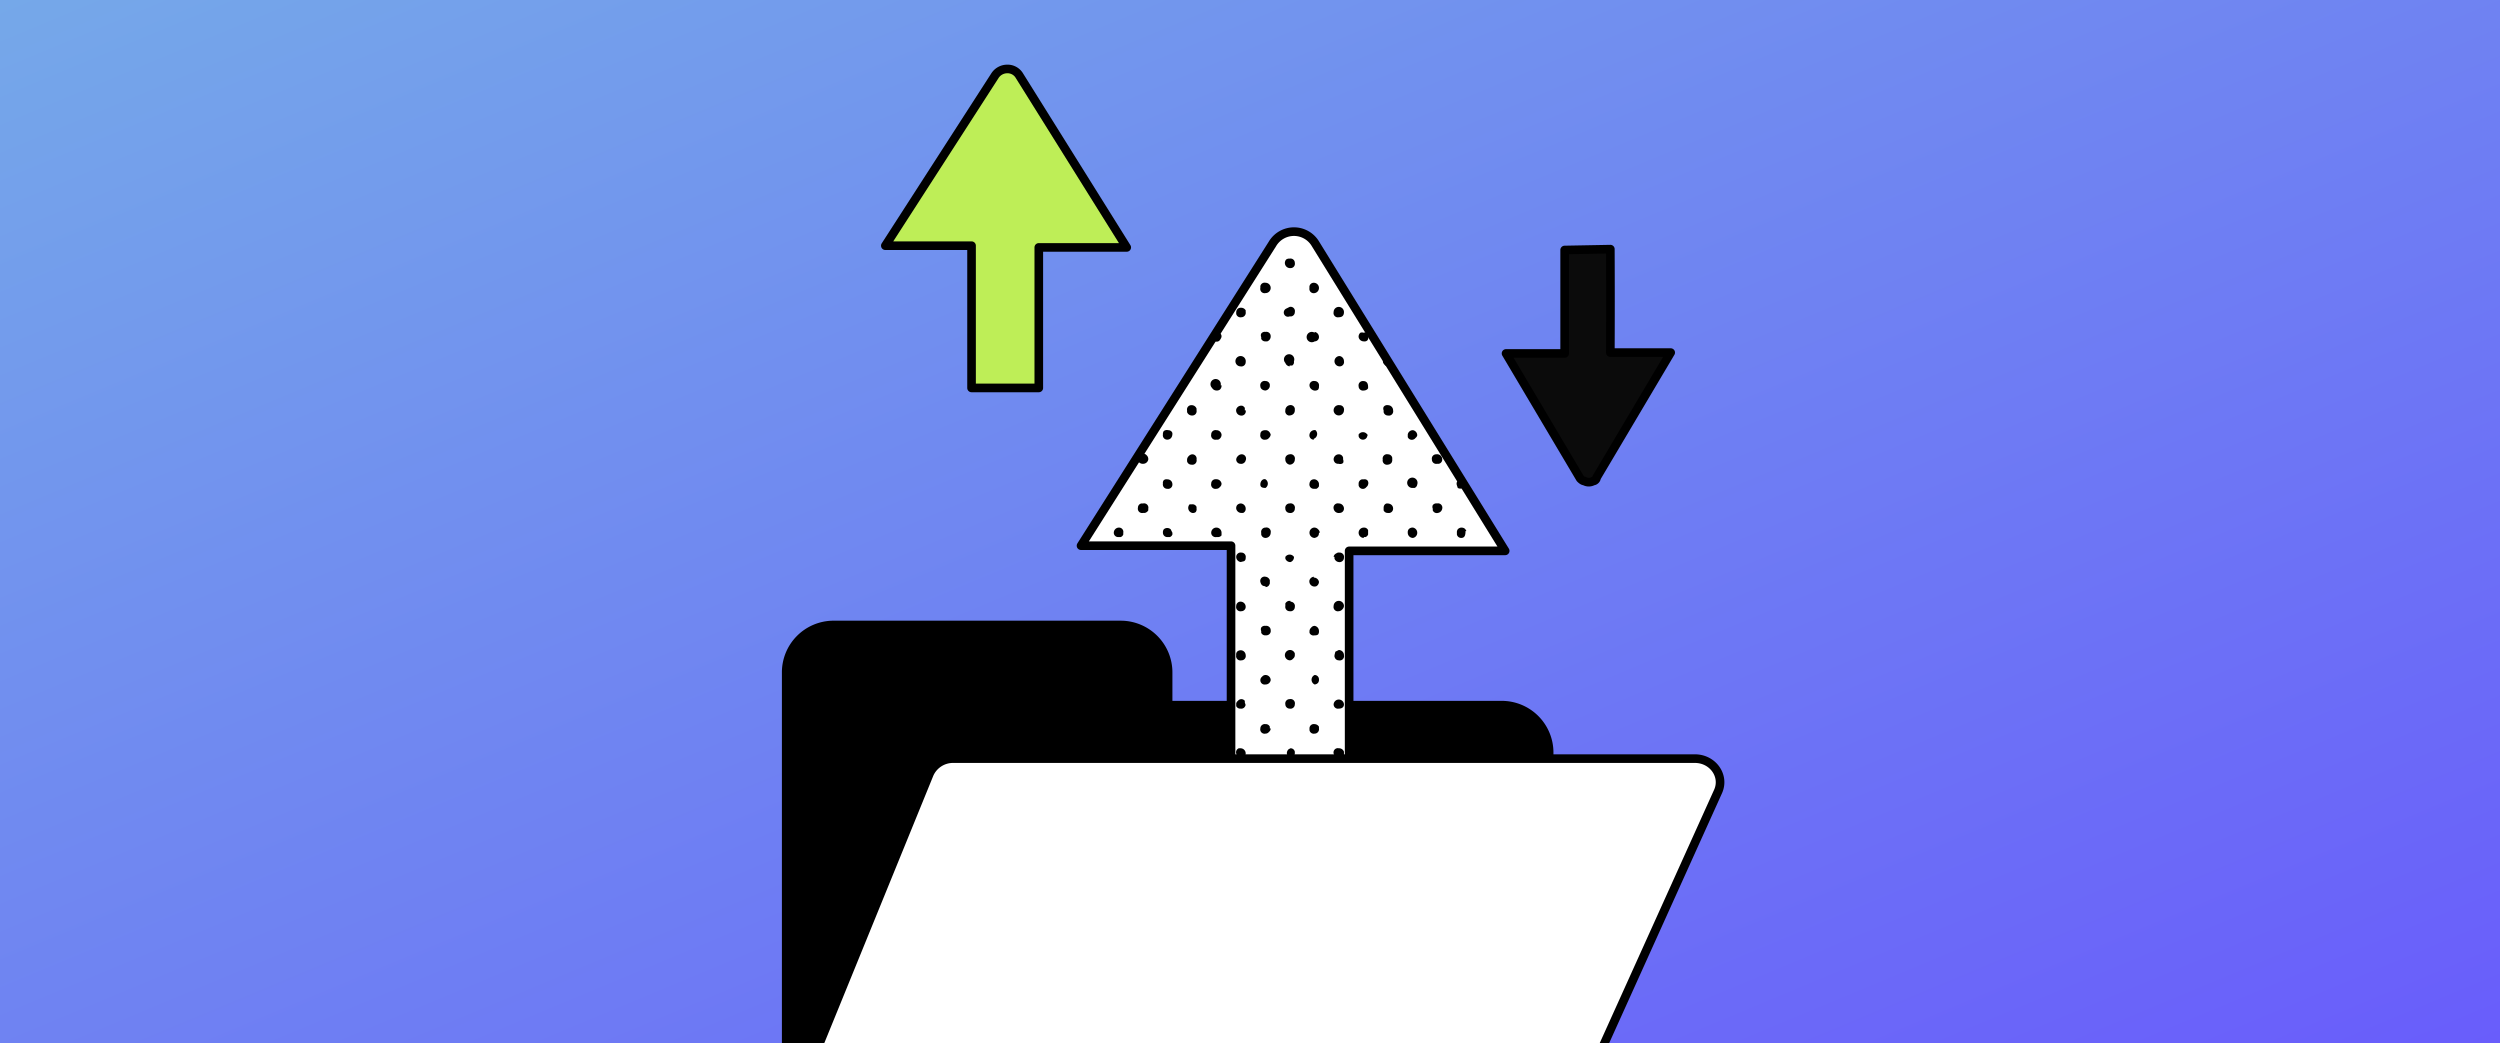 <svg xmlns="http://www.w3.org/2000/svg" width="290" height="121" fill="none" viewBox="0 0 290 121">
	<rect x="0" y="0" width="290" height="121" fill="#333333" stroke="none"/>
	<g clip-path="url(#clip0_3191_23688)">
		<path fill="url(#paint0_linear_3191_23688)" d="M0 0h290v121H0z" />
		<path fill="#000" d="M91.2 130.7V78a5.5 5.5 0 0 1 5.4-5.5H130a5.5 5.5 0 0 1 5.5 5.5v3.8h38.7a5.5 5.5 0 0 1 5.5 5.5v.8" />
		<path stroke="#000" stroke-miterlimit="10" d="M91.2 130.7V78a5.5 5.5 0 0 1 5.4-5.5H130a5.5 5.5 0 0 1 5.5 5.5v3.8h38.7a5.5 5.5 0 0 1 5.5 5.5v.8" />
		<path fill="#fff" d="M156.5 93.3v-8.4-21h18.1l-22-35.6a2.9 2.9 0 0 0-5 0l-22.2 35h17.4v30h13.7z" />
		<path stroke="#000" stroke-linecap="round" stroke-linejoin="round" d="M156.5 92.9v-8-21h18.1l-22-35.6a2.9 2.9 0 0 0-5 0l-22.2 35h17.4V93h13.7z" />
		<path fill="#000" d="M154.8 93.4c-.1-.5 0-.9.4-1 .5 0 .8.4.6 1h-1zM149.1 93.4c-.1-.5 0-.9.4-1 .5 0 .8.4.6 1h-1zM143.4 93.4c0-.3 0-.6.2-.7a.7.7 0 0 1 .7-.1c.3.1.3.5.1.8h-1zM136 61.8v.2a.5.5 0 0 1-.3.3h-.3a.5.5 0 0 1-.5-.5.6.6 0 0 1 .1-.4.6.6 0 0 1 .8 0l.2.4zM149.5 48.2a.5.5 0 0 1-.4-.6.6.6 0 0 1 .5-.6.5.5 0 0 1 .6.4v.2c0 .3-.2.6-.7.6zM155.4 42.5a.6.6 0 1 1 0-1.2.6.6 0 0 1 .5.6.5.5 0 0 1-.5.6zM129.8 61.2a.5.5 0 0 1 .5.6v.2a.5.5 0 0 1-.3.3h-.3a.5.5 0 0 1-.5-.5.6.6 0 0 1 .6-.6zM155.9 87.4v.2a.5.5 0 0 1-.4.3h-.2a.6.6 0 0 1-.6-.5.5.5 0 0 1 .6-.6.6.6 0 0 1 .6.4v.2zM141.1 61.2a.6.6 0 0 1 .6.6v.3a.5.5 0 0 1-.4.2h-.2a.5.5 0 0 1-.4-.1.5.5 0 0 1-.2-.4.6.6 0 0 1 .6-.6zM155.3 52.7a.5.5 0 0 1 .5.4v.2a.5.5 0 0 1 0 .4.5.5 0 0 1-.5.1.6.6 0 0 1-.4-.1.6.6 0 0 1-.2-.4.6.6 0 0 1 .6-.6zM161 53.9a.5.5 0 0 1-.6-.6.5.5 0 0 1 .6-.6.5.5 0 0 1 .5.4v.2a.6.6 0 0 1-.1.4.6.6 0 0 1-.5.2zM146.8 32.8a.6.6 0 1 1 0 1.2.5.5 0 0 1-.6-.6v-.2a.5.5 0 0 1 .6-.4zM155.9 47.6a.6.6 0 1 1-.5-.6.5.5 0 0 1 .5.6zM161.6 47.6a.5.5 0 0 1-.6.6.5.5 0 0 1-.5-.4v-.2a.5.5 0 0 1 0-.4.5.5 0 0 1 .5-.2.6.6 0 0 1 .6.6zM160.9 58.4c.5 0 .7.3.7.6a.5.5 0 0 1-.6.5.5.5 0 0 1-.5-.3v-.3c0-.3.2-.5.4-.5zM155.9 59a.5.5 0 0 1-.2.4.5.5 0 0 1-.3.1.6.6 0 0 1-.7-.5.5.5 0 0 1 .6-.6.6.6 0 0 1 .6.6zM149.7 86.8a.5.5 0 0 1 .5.4v.2a.6.6 0 0 1-.2.4.6.6 0 0 1-.4.1.6.6 0 0 1-.1-1l.2-.1zM147.4 78.9a.6.6 0 0 1-.6.5.5.5 0 0 1-.6-.5.5.5 0 0 1 .2-.4.5.5 0 0 1 .4-.2.6.6 0 0 1 .6.6zM146.8 73.7a.5.5 0 0 1-.5-.3v-.2a.5.5 0 0 1 0-.4.5.5 0 0 1 .5-.2.5.5 0 0 1 .4.1.5.5 0 0 1 .2.4.5.5 0 0 1-.2.5.6.6 0 0 1-.4.1zM149.6 42.5a.6.6 0 0 1-.5-.4.6.6 0 1 1 1-.2v.2a.5.5 0 0 1-.2.3h-.3zM146.8 68c-.3 0-.5-.1-.6-.5a.5.5 0 0 1 .6-.6.6.6 0 0 1 .5.4v.4l-.1.2a.5.5 0 0 1-.4.2zM149.6 53.9a.6.6 0 0 1-.5-.6.5.5 0 0 1 .1-.4.6.6 0 0 1 .4-.2.5.5 0 0 1 .6.6.6.6 0 0 1-.6.6zM166.6 52.7a.6.6 0 0 1 .7.6.5.5 0 0 1-.4.5h-.2a.5.5 0 0 1-.6-.5.5.5 0 0 1 .5-.6zM170 61.6c0 .5-.1.8-.5.8a.5.5 0 0 1-.5-.4v-.2a.6.6 0 0 1 .1-.4.6.6 0 0 1 .4-.2c.4 0 .5.2.6.4zM144 65.2a.6.6 0 0 1-.6-.6.5.5 0 0 1 .2-.4.5.5 0 0 1 .4-.1.5.5 0 0 1 .5.6c0 .1 0 .3-.2.4l-.4.1zM150.2 81.7a.5.5 0 0 1-.6.5.5.5 0 0 1-.5-.5.5.5 0 0 1 .5-.6.5.5 0 0 1 .6.6zM144.5 47.6a.5.5 0 0 1-.6.6.6.6 0 0 1-.5-.7.6.6 0 0 1 .8-.4l.2.2v.3zM149.6 35.6a.5.5 0 0 1 .6.6.5.5 0 0 1-.4.5h-.2a.5.5 0 0 1-.4 0 .5.5 0 0 1 0-.9l.4-.2zM155.9 36.2c0 .4-.2.6-.6.6a.5.5 0 0 1-.6-.6.6.6 0 0 1 1.2 0zM144.5 76a.5.5 0 0 1-.5.6.5.5 0 0 1-.6-.6.5.5 0 0 1 .1-.4.6.6 0 0 1 .7-.1.6.6 0 0 1 .3.5zM147.4 39a.6.6 0 0 1-.4.6h-.2a.5.5 0 0 1-.5-.3v-.2a.5.5 0 0 1 0-.4.5.5 0 0 1 .5-.2.5.5 0 0 1 .6.5zM152.5 38.5a.6.6 0 0 1 .5.6.5.5 0 0 1-.5.5.6.6 0 1 1 0-1zM155.9 81.7c0 .3-.2.5-.6.5a.5.5 0 0 1-.6-.5.6.6 0 0 1 .2-.4.6.6 0 0 1 1 .4zM153 90.2a.6.6 0 0 1-.1.4.6.6 0 0 1-.5.2.5.5 0 0 1-.5-.4v-.2a.6.6 0 0 1 .2-.4.6.6 0 0 1 .4-.2.6.6 0 0 1 .5.6zM153 56.1v.3a.6.6 0 0 1-.3.3h-.3a.5.5 0 0 1-.5-.6.6.6 0 0 1 .2-.4.6.6 0 0 1 .4-.1.6.6 0 0 1 .5.5zM164.4 56.2a.5.5 0 0 1-.3.4h-.2a.6.6 0 1 1 .5-.4zM150.2 59a.5.5 0 0 1-.6.5.5.5 0 0 1-.5-.5.5.5 0 0 1 .5-.6.5.5 0 0 1 .6.6zM144.5 42a.5.5 0 0 1-.6.5.6.6 0 1 1 .6-.5zM144 52.7a.5.5 0 0 1 .5.7.5.5 0 0 1-.2.3.5.5 0 0 1-.4.1.5.5 0 0 1-.5-.5.6.6 0 0 1 .2-.4.6.6 0 0 1 .4-.2zM147.4 61.8a.6.6 0 0 1-.6.6.5.5 0 0 1-.5-.4v-.2a.5.5 0 0 1 .5-.6.5.5 0 0 1 .6.6zM144.5 36.2a.5.5 0 0 1-.1.4.5.5 0 0 1-.4.2.5.5 0 0 1-.6-.4v-.2a.6.6 0 0 1 .2-.4.6.6 0 0 1 .4-.1.6.6 0 0 1 .5.3v.2zM155.3 75.4a.6.6 0 0 1 .6.6.5.5 0 0 1-.6.6.5.5 0 0 1-.4-.2l-.1-.2V76l.1-.4.4-.2zM153 73.2a.6.6 0 0 1-.1.4.6.6 0 0 1-.4.1.5.5 0 0 1-.6-.3v-.2a.6.6 0 0 1 .2-.4.5.5 0 0 1 .4-.2.6.6 0 0 1 .5.6zM138.8 47.6a.5.5 0 0 1-.5.6.6.6 0 0 1-.6-.4v-.2a.5.5 0 0 1 .5-.6.6.6 0 0 1 .6.4v.2zM133.2 53.3a.6.6 0 0 1-.6.5.6.6 0 1 1 .4-1 .6.6 0 0 1 .2.5zM166.8 59.5a.5.5 0 0 1-.6-.3V59a.5.5 0 0 1 0-.4.5.5 0 0 1 .5-.2.5.5 0 0 1 .6.6.6.6 0 0 1-.5.5zM141 55.6a.6.6 0 0 1 .7.5.5.5 0 0 1-.2.4.5.5 0 0 1-.4.2.5.5 0 0 1-.6-.6.5.5 0 0 1 .6-.5zM136 56.2a.5.5 0 0 1-.6.5.5.5 0 0 1-.5-.6.5.5 0 0 1 .1-.4.5.5 0 0 1 .4-.1c.3 0 .6.2.6.6zM144.5 59a.5.5 0 0 1-.3.5h-.2a.6.6 0 0 1-.6-.5.6.6 0 0 1 .1-.4.6.6 0 0 1 .4-.2.6.6 0 0 1 .6.6zM152.4 67a.6.6 0 0 1 .6.5.6.6 0 0 1-.3.5.6.6 0 0 1-.8-.7.6.6 0 0 1 .5-.4zM154.7 64.6a.5.5 0 0 1 .3-.4.5.5 0 0 1 .4-.1.5.5 0 0 1 .5.6.5.5 0 0 1-.2.4.5.5 0 0 1-.4.1.6.6 0 0 1-.5-.4v-.2zM144.5 81.7a.6.6 0 0 1-.2.4.5.5 0 0 1-.4.1.5.5 0 0 1-.5-.3v-.3a.5.5 0 0 1 .2-.3.5.5 0 0 1 .4-.2.5.5 0 0 1 .4.2v.2s.1.2 0 .2zM144.5 87.4a.5.5 0 0 1-.5.5.6.6 0 0 1-.6-.5.5.5 0 0 1 .3-.6h.2a.6.6 0 0 1 .6.6zM146.8 90.8a.5.5 0 0 1-.4-.2.5.5 0 0 1-.2-.4.5.5 0 0 1 .2-.4.5.5 0 0 1 .4-.2.6.6 0 0 1 .6.6.5.5 0 0 1-.4.5h-.2zM146.2 56.2c0-.4.3-.7.6-.6a.6.6 0 0 1 0 1c-.4 0-.6-.1-.6-.4zM152.5 44.2a.5.5 0 0 1 .5.6.6.6 0 0 1-.1.4.6.6 0 0 1-.7 0 .6.6 0 0 1-.3-.5.5.5 0 0 1 .6-.5zM136 50.3c0 .5-.3.7-.6.7a.5.5 0 0 1-.5-.6.6.6 0 0 1 .1-.4.6.6 0 0 1 .5-.1c.3 0 .5.2.5.4zM146.8 49.9c.3 0 .5.2.6.5a.6.6 0 0 1-.2.4.5.5 0 0 1-.4.2.5.5 0 0 1-.6-.6c0-.4.3-.5.6-.5zM138.3 52.7a.5.5 0 0 1 .5.6.5.5 0 0 1-.6.6.5.5 0 0 1-.5-.4v-.2a.6.6 0 0 1 .2-.4.6.6 0 0 1 .4-.2zM153 61.8c0 .3-.1.5-.5.6a.6.6 0 0 1-.6-.6.6.6 0 0 1 .5-.6.6.6 0 0 1 .5.2.6.6 0 0 1 .2.4zM163.9 61.2a.6.6 0 0 1 .5.6.6.6 0 0 1-.5.6.6.6 0 0 1-.6-.6.6.6 0 0 1 .1-.4.6.6 0 0 1 .5-.2zM132.6 59.5a.5.5 0 0 1-.6-.6.5.5 0 0 1 .4-.5h.2a.5.5 0 0 1 .6.6v.2a.6.6 0 0 1-.4.3h-.2zM138.3 59.5a.6.6 0 0 1-.3-1h.3a.5.5 0 0 1 .5.3v.2a.5.5 0 0 1-.1.4.5.5 0 0 1-.4.1zM149.7 65.2a.6.6 0 0 1-.6-.4v-.2a.6.6 0 0 1 1 0 .6.6 0 0 1-.4.6zM150.2 76a.5.5 0 0 1-.2.4.5.5 0 0 1-.4.2.6.6 0 0 1-.4-1 .6.6 0 0 1 .5-.2.6.6 0 0 1 .5.4v.2zM164.4 50.5a.5.5 0 0 1-.2.3.5.5 0 0 1-.3.2.5.5 0 0 1-.6-.3v-.3a.6.6 0 0 1 .6-.5.6.6 0 0 1 .5.6zM153 78.8a.6.6 0 0 1-.1.4.6.6 0 0 1-.4.2.6.6 0 0 1 0-1.1.5.5 0 0 1 .5.5zM150.2 30.5a.5.5 0 0 1-.5.6.6.6 0 0 1-.5-1 .6.6 0 0 1 .4-.1.5.5 0 0 1 .6.5zM153 33.4a.6.6 0 0 1-.5.6.5.5 0 0 1-.6-.6.5.5 0 0 1 .5-.6.6.6 0 0 1 .6.6zM152.4 51a.5.5 0 0 1-.5-.6.6.6 0 0 1 .7-.5.6.6 0 0 1-.2 1zM141.7 44.7a.6.6 0 0 1-.2.5.6.6 0 0 1-.4.1.6.6 0 0 1-.5-.3.6.6 0 1 1 1-.3zM146.8 45.3c-.3 0-.6-.2-.6-.5a.5.5 0 0 1 .6-.6.5.5 0 0 1 .5.4v.2a.6.6 0 0 1-.5.5zM141.7 50.4a.6.6 0 0 1-.4.6h-.2a.5.5 0 0 1-.6-.6.5.5 0 0 1 .6-.5.6.6 0 0 1 .6.5zM158.2 62.4a.6.6 0 0 1 0-1.2.5.5 0 0 1 .5.3v.5a.5.5 0 0 1-.3.3h-.2zM144.5 70.4a.5.5 0 0 1-.5.5.5.5 0 0 1-.6-.6.5.5 0 0 1 .6-.5.6.6 0 0 1 .5.6zM158.2 56.7a.5.5 0 0 1-.6-.4v-.2a.5.5 0 0 1 .4-.5h.2a.5.5 0 0 1 .4.1.5.5 0 0 1 .1.5.5.5 0 0 1-.2.3.5.5 0 0 1-.3.2zM149.7 69.8a.5.5 0 0 1 .5.6.5.5 0 0 1-.6.5.5.5 0 0 1-.5-.6V70a.6.6 0 0 1 .4-.3h.2zM158.1 51a.5.5 0 0 1-.5-.4v-.2a.6.6 0 0 1 1 0c.1 0 0 .2 0 .2a.5.5 0 0 1-.5.4zM155.9 70.3a.6.6 0 0 1-.2.4.6.6 0 0 1-.4.2.5.5 0 0 1-.6-.6.6.6 0 0 1 1.2 0zM158.7 39a.5.5 0 0 1-.1.5.5.5 0 0 1-.4.1.6.6 0 0 1-.6-.5.6.6 0 0 1 .2-.5.6.6 0 0 1 .4 0 .5.5 0 0 1 .4 0 .5.5 0 0 1 .1.5zM147.4 84.5a.5.5 0 0 1-.2.4.5.5 0 0 1-.4.2.5.5 0 0 1-.6-.6.5.5 0 0 1 .2-.4.5.5 0 0 1 .4-.1.5.5 0 0 1 .5.3v.2zM158.7 45c0 .1-.2.3-.5.3a.5.5 0 0 1-.6-.5.5.5 0 0 1 .5-.6c.4 0 .6.2.6.7zM152.5 84a.6.6 0 0 1 .5.3v.2a.5.5 0 0 1-.1.4.5.5 0 0 1-.4.2.5.5 0 0 1-.6-.4v-.2a.5.5 0 0 1 .6-.5zM169.5 55.6l.4.6c.2.2 0 .4-.2.4a.6.6 0 0 1-.6 0l-.1-.3c-.1-.3 0-.6.5-.7zM141.3 38.5c.4.2.5.5.3.8-.2.4-.5.4-.9.2l.6-1zM160.7 41.4l.6 1a.5.5 0 0 1-.6 0l-.1-.1c-.3-.3-.2-.6.1-1zM152.6 28.2c-.5 0-.7-.1-.7-.7l.7.7z" />
		<path fill="#fff" stroke="#000" stroke-linecap="round" stroke-linejoin="round" d="M91 131h90.6l17.7-39.2c.8-1.8-.6-3.8-2.7-3.8h-86a3 3 0 0 0-2.8 1.8L91 131z" />
		<path fill="#BEEE57" stroke="#000" stroke-linecap="round" stroke-linejoin="round" d="M120.5 45v-4.5-11.8h10.2l-12.5-20a1.6 1.6 0 0 0-1.4-.7 1.7 1.7 0 0 0-1.4.8l-12.7 19.7h10V45h7.8z" />
		<path fill="#0B0B0B" stroke="#000" stroke-linecap="round" stroke-linejoin="round" d="M186.8 29a1187.9 1187.9 0 0 1 0 11.9h7l-8.6 14.5c0 .2-.2.4-.4.4a1 1 0 0 1-1 0c-.2 0-.4-.2-.5-.3L174.7 41h6.8V29l5.3-.1z" />
	</g>
	<defs>
		<linearGradient id="paint0_linear_3191_23688" x1="0" x2="86" y1="0" y2="206.1" gradientUnits="userSpaceOnUse">
			<stop stop-color="#75A8E9" />
			<stop offset="1" stop-color="#695DFB" />
		</linearGradient>
		<clipPath id="clip0_3191_23688">
			<path fill="#fff" d="M0 0h290v121H0z" />
		</clipPath>
	</defs>
</svg>
